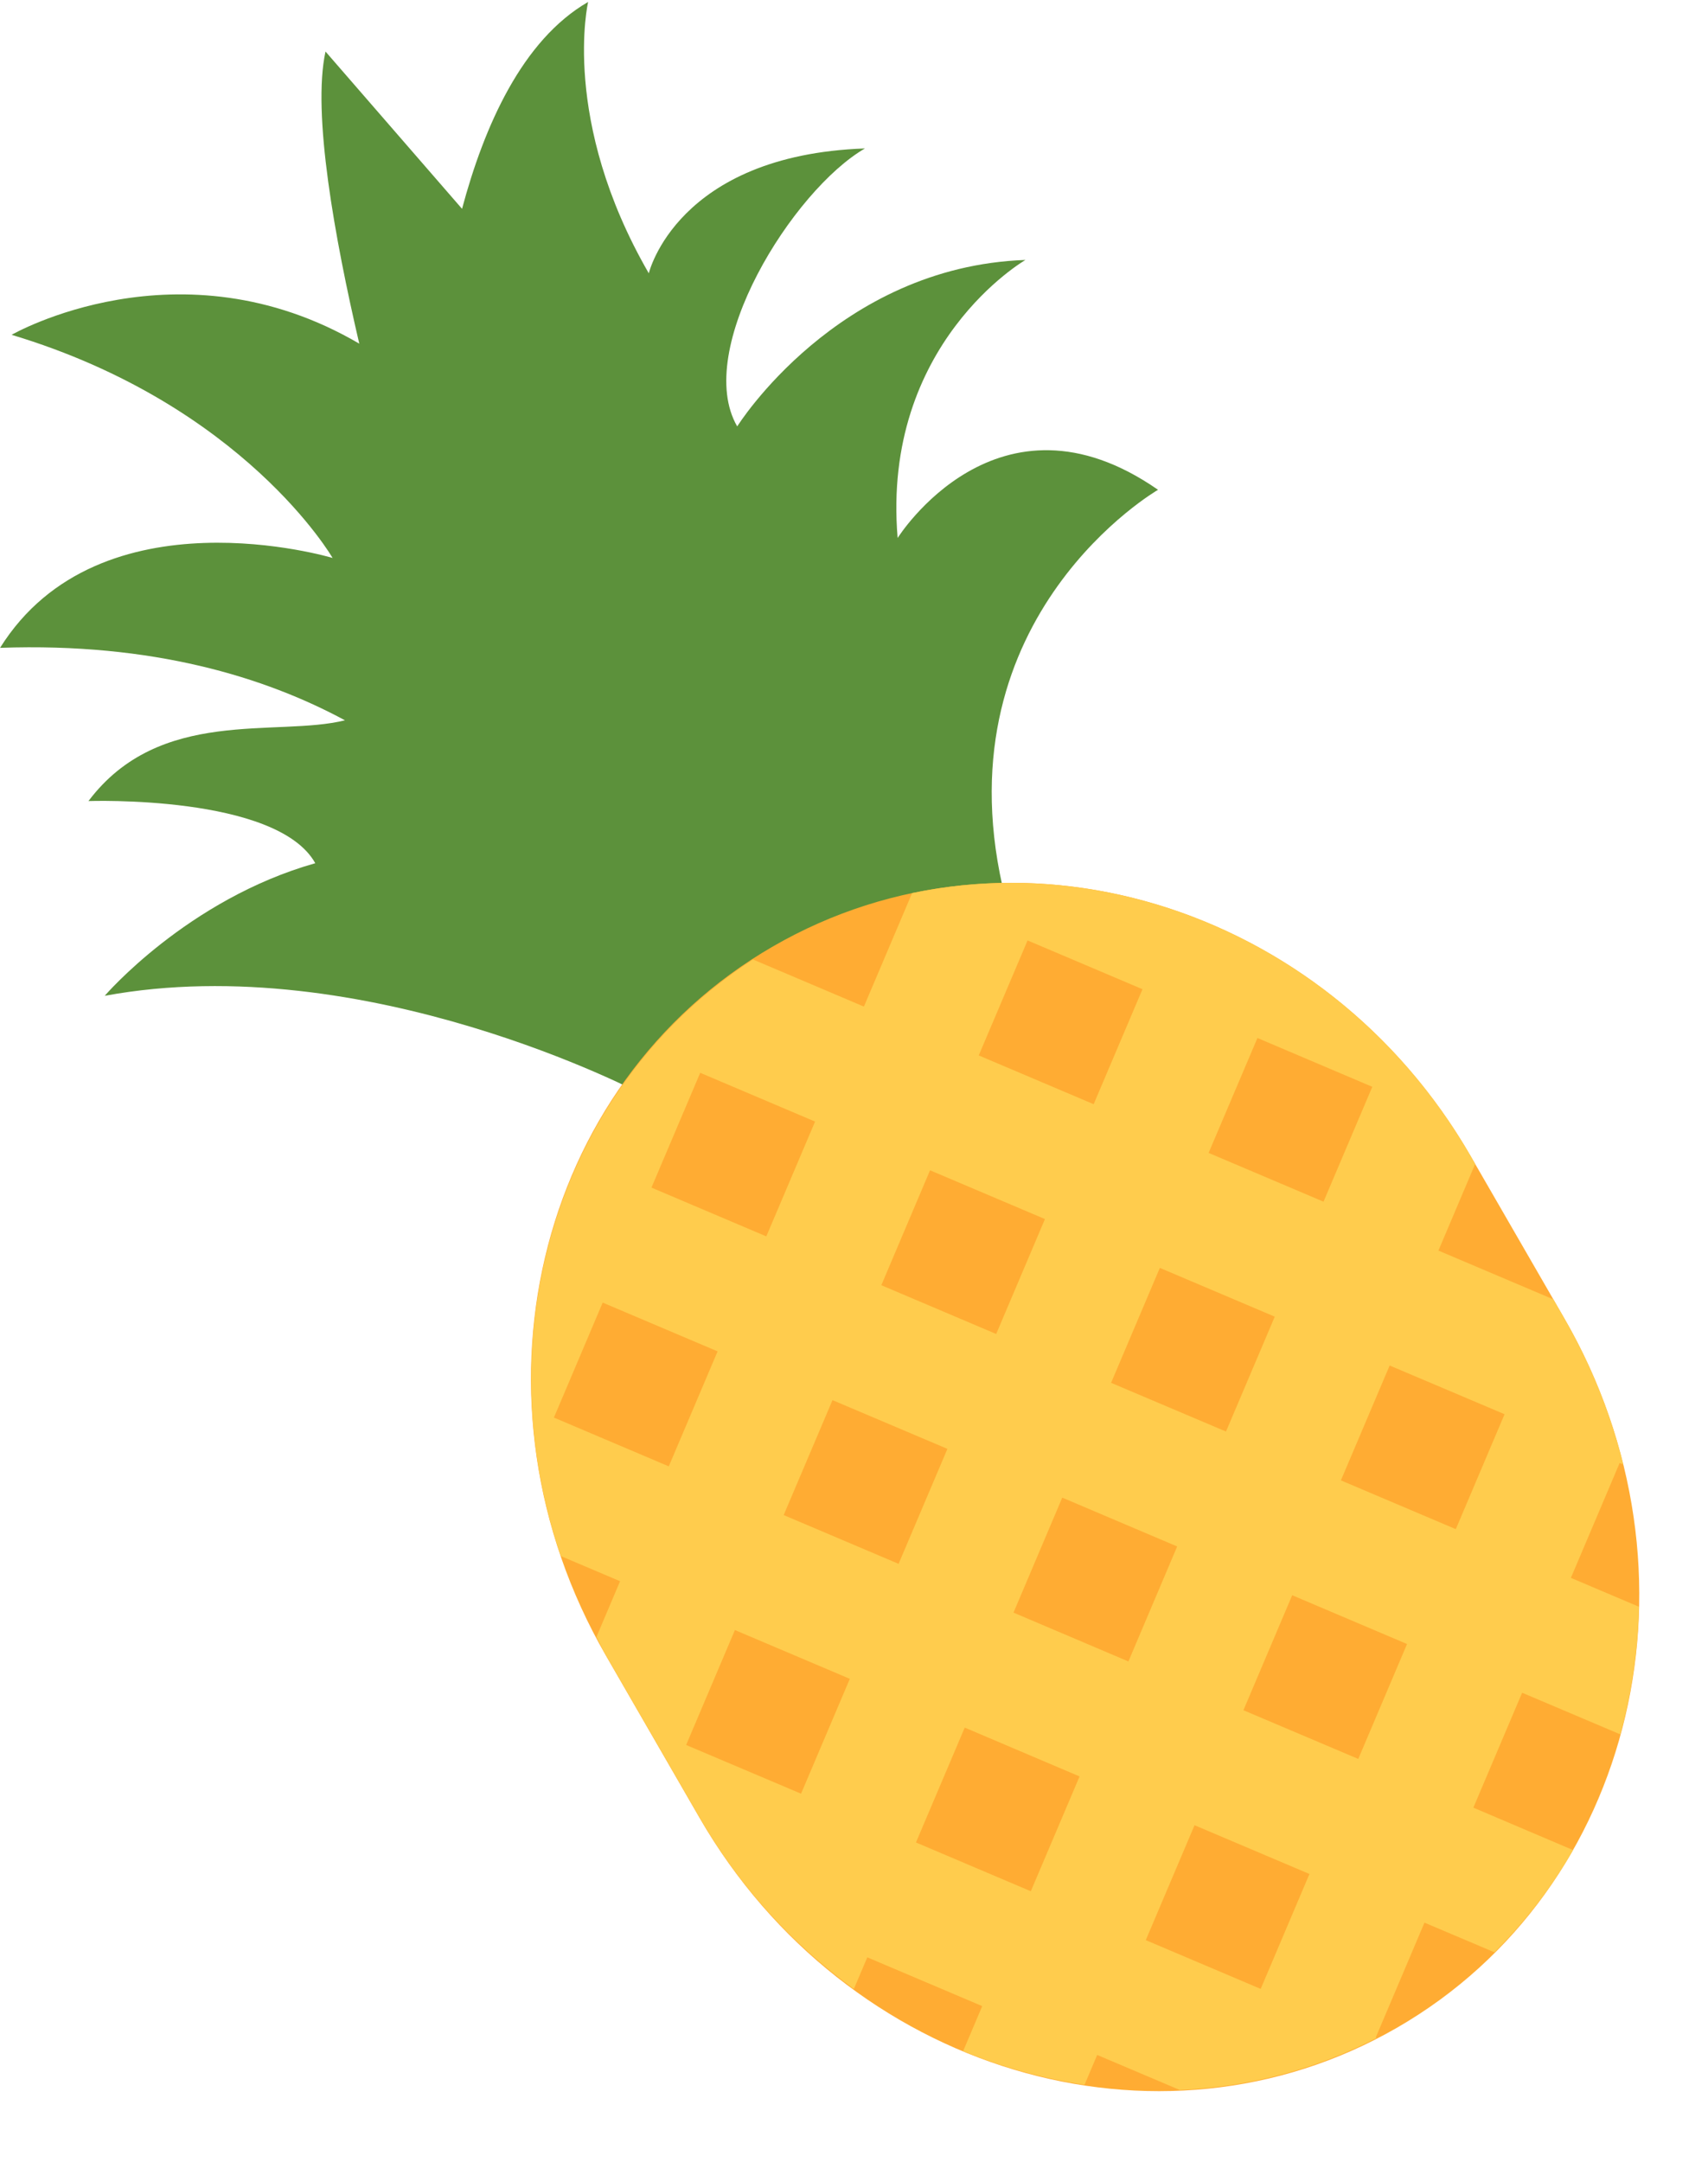 <?xml version="1.0" encoding="UTF-8"?><svg xmlns="http://www.w3.org/2000/svg" xmlns:xlink="http://www.w3.org/1999/xlink" height="36.7" preserveAspectRatio="xMidYMid meet" version="1.0" viewBox="3.0 0.5 29.0 36.7" width="29.0" zoomAndPan="magnify"><g id="change1_1"><path d="M18.241 9.633c-.277-3.307 2.17-4.72 2.17-4.72-3.199.113-4.894 2.826-4.894 2.826-.752-1.3.946-4.012 2.169-4.719-3.198.113-3.67 2.12-3.67 2.12-1.503-2.601-1.03-4.607-1.03-4.607-1.121.647-1.767 2.113-2.141 3.512l-2.318-2.67c-.23 1.044.157 3.174.573 4.959-3.055-1.79-5.903-.15-5.903-.15 3.95 1.188 5.45 3.788 5.45 3.788s-3.948-1.187-5.646 1.526c2.597-.092 4.5.499 5.856 1.23-1.163.289-3.145-.236-4.355 1.371 0 0 3.198-.113 3.851 1.055-2.172.614-3.575 2.251-3.575 2.251 4.422-.818 9.123 1.669 9.123 1.669l6.119-3.532c-1.029-4.607 2.642-6.727 2.642-6.727-2.724-1.895-4.421.818-4.421.818z" fill="#5C913B"/></g><g id="change2_1"><path d="M29.56 22.88c2.488 4.309 1.218 9.7-2.837 12.041-4.055 2.341-9.359.746-11.846-3.562l-1.589-2.753c-2.488-4.31-1.217-9.699 2.837-12.04 4.055-2.341 9.359-.747 11.846 3.562l1.589 2.752z" fill="#FFAC33"/></g><g id="change3_1"><path d="M30.562 25.364c-.209-.848-.54-1.685-1.002-2.484l-.186-.323v.001l-1.951-.828.624-1.471-.075-.131c-2.025-3.51-5.92-5.217-9.486-4.466l-.818 1.926-1.884-.8c-3.28 2.122-4.567 6.319-3.262 10.128l1.006.427-.401.946c.055.105.102.212.163.315l1.589 2.753c.685 1.187 1.59 2.16 2.618 2.909l.229-.538 1.951.828-.324.764c.665.277 1.357.465 2.061.572l.215-.507 1.403.595c1.144-.048 2.28-.336 3.343-.883l-.017-.007.828-1.951 1.189.504c.522-.521.973-1.104 1.334-1.736l-1.693-.72.828-1.951 1.667.707c.191-.7.301-1.427.316-2.167l-1.155-.49.828-1.951.062.029zm-6.212-7.243l1.95.829-.828 1.95-1.951-.828.829-1.951zm.294 4.731l-.828 1.95-1.951-.827.828-1.951 1.951.828zm-4.197-6.387l1.951.828-.829 1.952-1.951-.828.829-1.952zm-1.656 3.902l1.951.828-.828 1.951-1.95-.828.827-1.951zm-3.902-1.655l1.95.828-.828 1.949-1.95-.828.828-1.949zm-2.484 5.853l.828-1.952 1.951.828-.829 1.952-1.95-.828zm4.196 6.385l-1.951-.827.828-1.951 1.951.828-.828 1.95zm-.295-4.73l.829-1.951 1.951.827-.829 1.952-1.951-.828zm4.196 6.386l-1.95-.828.828-1.95 1.95.829-.828 1.949zm-.294-4.73l.828-1.952 1.951.829-.828 1.952-1.951-.829zm4.197 6.388l-1.951-.828.828-1.951 1.951.828-.828 1.951zm1.657-3.904l-1.95-.827.828-1.952 1.95.828-.828 1.951zm1.656-3.901l-1.951-.828.828-1.95 1.951.827-.828 1.951z" fill="#FFCC4D"/></g></svg>